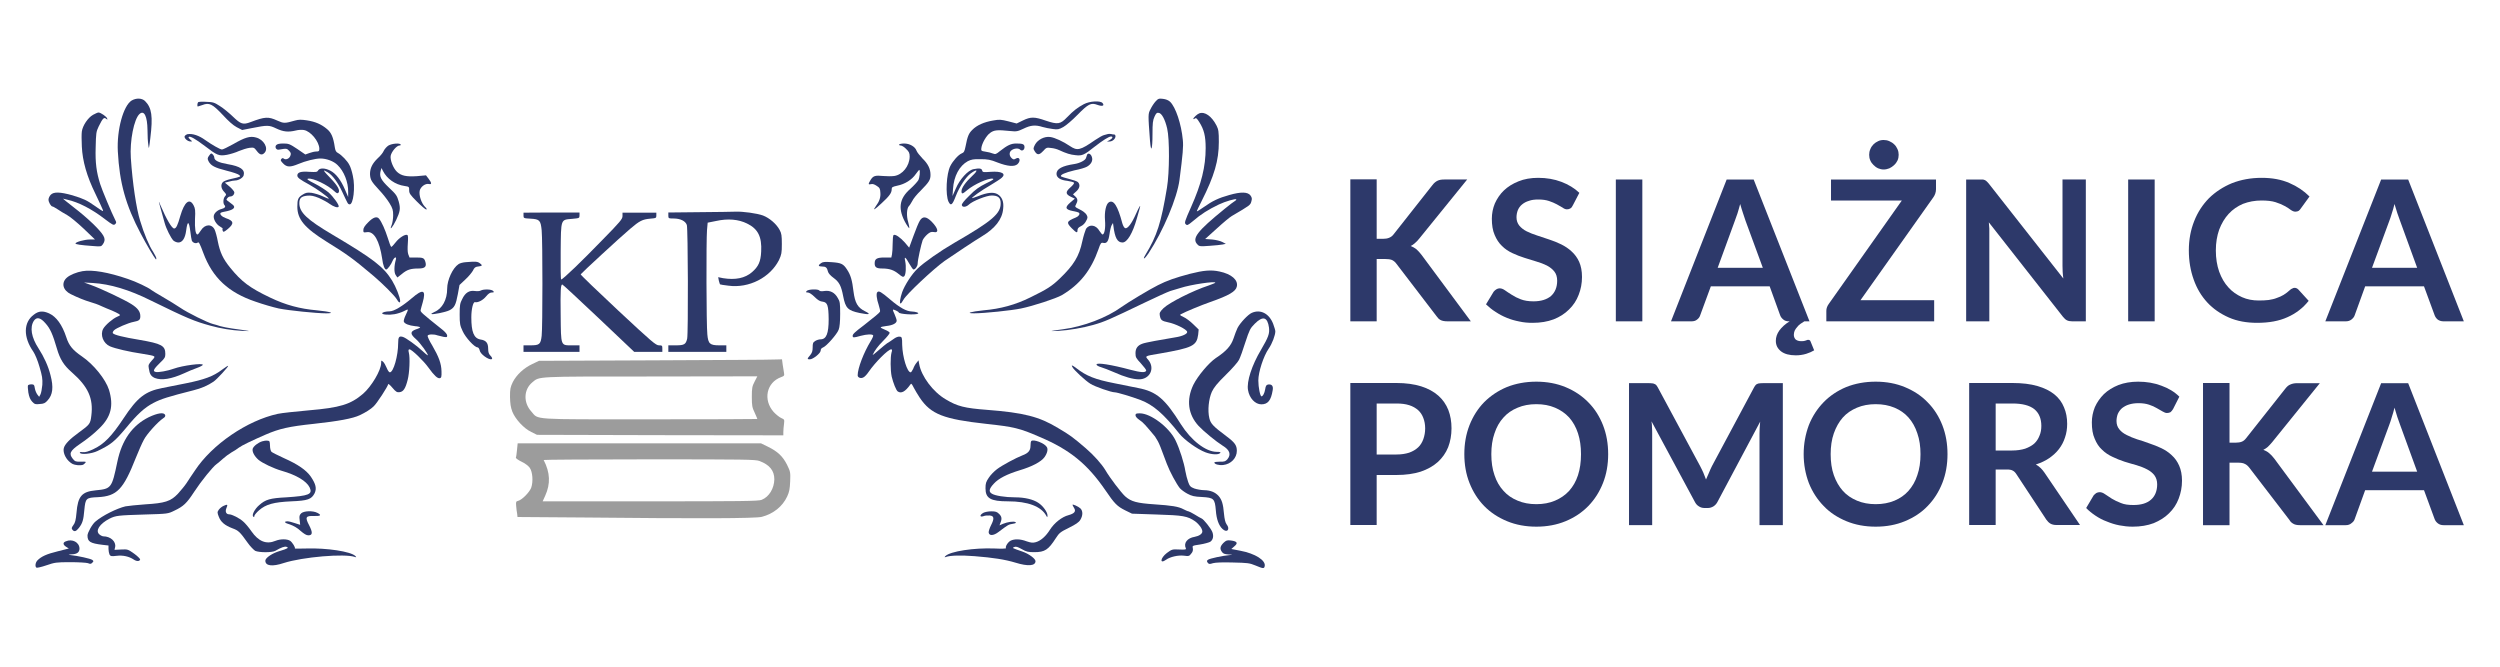 <?xml version="1.0" encoding="UTF-8"?>
<!DOCTYPE svg PUBLIC "-//W3C//DTD SVG 1.1//EN" "http://www.w3.org/Graphics/SVG/1.1/DTD/svg11.dtd">
<!-- Creator: CorelDRAW X8 -->
<svg xmlns="http://www.w3.org/2000/svg" xml:space="preserve" width="150mm" height="40mm" version="1.1" style="shape-rendering:geometricPrecision; text-rendering:geometricPrecision; image-rendering:optimizeQuality; fill-rule:evenodd; clip-rule:evenodd"
viewBox="0 0 15000 4000"
 xmlns:xlink="http://www.w3.org/1999/xlink">
 <defs>
  <style type="text/css">
   <![CDATA[
    .fil1 {fill:#9C9C9C}
    .fil0 {fill:#2D396A}
    .fil2 {fill:#2D396A;fill-rule:nonzero}
   ]]>
  </style>
 </defs>
 <g id="Warstwa_x0020_1">
  <g id="_2720373610240">
   <path class="fil0" d="M790 603c-50,31 -90,176 -83,306 10,188 47,322 138,494 33,63 80,142 90,153 2,1 3,-1 3,-6 0,-5 -9,-22 -19,-39 -23,-33 -56,-111 -78,-186 -23,-72 -46,-227 -56,-377 -7,-103 19,-234 52,-264 28,-25 47,13 48,97 0,33 2,72 5,89 3,28 4,26 12,-42 16,-130 9,-181 -32,-222 -19,-18 -52,-19 -80,-3l0 0z"/>
   <path class="fil0" d="M6933 609c-9,10 -23,31 -30,46 -15,29 -15,29 -3,190 6,77 15,53 15,-41 0,-64 2,-83 12,-104 9,-20 14,-25 25,-23 18,2 38,38 51,94 15,63 14,264 -1,354 -35,212 -60,290 -129,403 -21,35 -5,27 18,-8 88,-134 172,-332 186,-441 20,-155 24,-200 20,-239 -9,-96 -43,-198 -77,-230 -10,-9 -25,-15 -42,-17 -24,-3 -29,-2 -45,16l0 0z"/>
   <path class="fil0" d="M1189 613c-5,5 -7,26 -2,26 1,0 14,-4 28,-9 40,-16 60,-6 122,60 34,37 61,61 83,73l33 17 56 -11c96,-19 105,-19 149,2 42,20 72,23 117,12 15,-4 36,-5 48,-3 42,7 92,70 93,112 0,15 -3,17 -18,17 -9,0 -28,4 -41,9l-25 9 -48 -33c-45,-30 -52,-33 -84,-33 -24,0 -37,3 -43,10 -10,12 1,30 16,27 46,-8 48,-8 62,7 11,12 12,17 7,30 -6,17 -27,26 -39,17 -6,-5 -10,-4 -15,2 -6,7 -4,12 11,27 22,23 43,23 91,3 42,-18 102,-33 132,-33 37,0 80,16 103,39 39,37 65,103 64,162l0 30 -19 -44c-25,-59 -55,-97 -88,-114 -33,-17 -63,-17 -73,-2 -6,11 -12,11 -53,9 -51,-4 -72,3 -72,22 0,13 15,24 74,56 40,22 107,70 115,82 1,3 -14,-2 -34,-12 -20,-10 -51,-19 -69,-22 -27,-3 -35,-1 -53,10 -28,17 -33,28 -33,73 0,76 44,128 177,211 122,75 160,103 282,206 56,48 125,117 138,139 11,20 20,24 20,10 0,-21 -25,-84 -48,-122 -52,-84 -112,-130 -358,-276 -154,-91 -199,-134 -199,-189 0,-30 11,-41 47,-45 24,-2 39,1 71,14 22,10 50,25 62,34 25,18 51,27 56,18 5,-8 -30,-58 -61,-86 -16,-13 -52,-37 -82,-52 -42,-21 -51,-28 -40,-30 29,-5 119,38 158,76 12,11 18,14 23,9 13,-13 -3,-42 -47,-88 -46,-47 -50,-56 -16,-35 29,18 60,60 87,118 34,73 33,72 43,74 23,5 36,-104 20,-172 -5,-25 -14,-53 -20,-63 -11,-24 -48,-62 -69,-73 -12,-6 -16,-15 -19,-34 -9,-61 -21,-88 -46,-109 -34,-29 -70,-45 -122,-53 -33,-5 -49,-5 -70,1 -63,18 -68,18 -108,0 -53,-24 -73,-23 -158,9 -47,18 -60,13 -107,-32 -24,-23 -59,-52 -79,-64 -32,-21 -41,-24 -81,-25 -24,-2 -47,0 -49,2l0 0z"/>
   <path class="fil0" d="M6503 625c-39,21 -62,39 -100,78 -41,43 -56,45 -128,21 -68,-24 -91,-24 -138,-1l-37 18 -50 -13c-44,-11 -53,-12 -91,-5 -54,9 -98,28 -126,57 -21,21 -28,38 -40,100 -6,29 -9,35 -24,41 -19,8 -52,45 -67,75 -24,46 -30,173 -11,214 14,28 23,21 44,-34 22,-56 60,-114 90,-136 40,-29 46,-19 9,15 -39,36 -65,72 -65,92 0,19 6,18 34,-6 41,-35 126,-73 153,-69 11,2 1,9 -39,28 -42,21 -64,36 -101,74 -32,31 -47,50 -45,57 3,15 27,12 44,-5 22,-20 104,-53 135,-53 38,0 54,13 54,46 1,62 -49,106 -278,238 -83,48 -183,118 -221,155 -34,32 -77,99 -92,141 -12,35 -17,68 -10,68 4,0 11,-11 18,-23 16,-31 179,-184 246,-232 49,-34 192,-129 223,-147 80,-48 124,-103 129,-167 5,-42 -7,-71 -34,-87 -24,-14 -63,-10 -116,12 -19,7 -37,13 -37,12 -4,-3 55,-46 111,-78 30,-18 61,-38 67,-44 29,-25 0,-41 -67,-36 -42,3 -47,3 -50,-8 -3,-13 -17,-15 -52,-8 -33,6 -83,61 -106,116l-20 45 3 -42c5,-77 38,-139 89,-167 21,-10 34,-13 76,-12 43,0 60,3 102,20 60,23 100,27 120,10 22,-21 13,-48 -11,-33 -10,6 -14,6 -24,-3 -16,-15 -16,-37 0,-48 16,-12 42,-13 51,-3 11,11 26,2 26,-15 0,-18 -10,-22 -49,-22 -32,0 -53,10 -99,46 -22,18 -26,20 -42,14 -9,-4 -29,-9 -44,-11 -25,-4 -27,-5 -25,-21 3,-28 29,-74 52,-91 24,-18 43,-20 120,-12 39,4 45,3 81,-14 43,-21 71,-24 115,-10 15,4 42,10 61,12 29,4 36,3 63,-12 16,-9 54,-41 84,-72 66,-67 82,-75 120,-61 30,11 45,6 31,-11 -13,-15 -76,-12 -112,7l0 0z"/>
   <path class="fil0" d="M558 689c-30,17 -62,64 -67,100 -2,14 -2,55 0,90 4,88 30,179 82,285 22,46 42,89 44,95 4,12 3,12 -47,-23 -50,-35 -67,-43 -135,-64 -75,-21 -113,-22 -131,-3 -7,8 -13,20 -13,29 0,15 15,41 24,41 3,0 17,8 31,17 14,10 40,25 56,34 17,9 61,45 99,81l69 66 -31 0c-31,0 -86,15 -86,24 0,5 31,10 102,15 50,4 52,4 62,-10 20,-29 13,-48 -35,-99 -24,-26 -73,-70 -108,-98 -36,-28 -72,-57 -81,-64l-15 -13 25 6c68,15 148,56 228,118 45,34 51,37 60,29 8,-8 8,-11 0,-26 -17,-32 -81,-184 -90,-215 -22,-70 -30,-127 -27,-220 2,-85 3,-94 18,-125 24,-49 32,-57 44,-47 9,7 10,7 7,-1 -3,-11 -39,-36 -52,-36 -5,0 -20,7 -33,14l0 0z"/>
   <path class="fil0" d="M7196 680c-12,4 -36,26 -36,33 0,3 5,2 9,-2 7,-5 12,-2 27,22 28,44 38,84 38,155 0,113 -26,216 -87,353 -39,87 -41,96 -33,104 9,9 13,7 42,-17 51,-44 93,-70 157,-101 40,-19 105,-38 105,-30 0,2 -3,6 -7,8 -4,2 -33,23 -63,48 -166,135 -199,178 -163,214 11,12 17,12 72,8 33,-2 68,-6 79,-8l19 -4 -21 -11c-11,-6 -39,-13 -61,-15l-42 -3 70 -63c38,-35 79,-69 90,-75 109,-64 111,-65 117,-87 5,-17 4,-23 -5,-36 -16,-22 -57,-23 -127,-3 -65,18 -102,36 -154,73 -21,15 -39,26 -41,25 -1,-1 12,-29 29,-62 76,-151 103,-243 103,-354 0,-63 -2,-75 -14,-99 -29,-56 -70,-85 -103,-73l0 0z"/>
   <path class="fil0" d="M1125 805c-7,2 -15,8 -17,12 -5,12 18,32 35,32 12,0 12,0 -1,-11 -8,-7 -13,-14 -10,-16 7,-8 40,11 97,54 74,57 85,61 132,53 21,-4 54,-14 73,-23 19,-8 48,-17 63,-19 26,-3 28,-2 44,19 18,24 32,27 47,10 24,-27 -5,-79 -52,-91 -35,-10 -66,-1 -137,40 -31,17 -61,32 -67,32 -11,0 -60,-28 -101,-57 -37,-27 -76,-40 -106,-35l0 0z"/>
   <path class="fil0" d="M6648 804c-3,1 -13,4 -22,6 -8,1 -33,15 -55,30 -91,63 -107,66 -152,36 -38,-26 -91,-51 -118,-54 -34,-5 -75,16 -91,46 -11,22 -11,24 -2,39 15,25 28,24 51,-1 19,-21 22,-22 48,-18 15,1 36,7 46,12 46,21 69,28 100,31 40,5 52,-1 115,-51 49,-38 85,-61 98,-61 14,0 10,11 -7,21l-17 9 15 0c18,0 36,-16 36,-32 0,-5 -4,-10 -7,-10 -5,0 -14,-1 -20,-3 -7,-1 -15,-1 -18,0l0 0z"/>
   <path class="fil0" d="M2331 873c-11,7 -23,21 -28,31 -4,11 -21,32 -37,46 -32,31 -46,59 -46,95 2,34 8,44 55,95 22,23 50,59 62,79 19,31 22,42 22,73 0,19 -4,46 -9,58 -16,39 6,14 27,-30 24,-52 27,-68 15,-112 -10,-34 -15,-42 -58,-82 -49,-47 -59,-67 -50,-101l5 -17 9 18c24,47 73,82 130,90 27,4 27,5 27,26 0,18 6,27 47,68 26,26 51,47 55,47 6,0 3,-7 -8,-17 -21,-22 -36,-68 -31,-95 5,-24 34,-46 56,-41 17,4 17,-6 -2,-31l-16 -21 -55 5c-63,4 -93,-2 -119,-26 -23,-22 -42,-71 -38,-96 5,-25 36,-62 53,-62 6,0 9,-3 7,-6 -6,-10 -52,-6 -73,6l0 0z"/>
   <path class="fil0" d="M5395 867c-2,3 2,6 9,6 7,0 22,9 33,21 17,16 21,24 21,46 -1,56 -43,109 -93,116 -15,2 -45,2 -66,0 -48,-5 -60,-1 -75,23 -16,26 -15,30 2,26 9,-3 21,1 34,10 18,11 21,18 22,39 3,30 -6,55 -27,83 -21,30 -10,24 34,-17 47,-43 61,-63 61,-83 0,-14 3,-16 34,-23 45,-9 87,-35 111,-70 10,-14 20,-26 21,-25 6,6 2,46 -6,62 -6,10 -27,33 -48,52 -69,60 -76,123 -25,211 9,15 17,26 19,25 1,-2 -2,-19 -7,-37 -11,-36 -9,-80 4,-95 5,-4 13,-18 20,-30 6,-14 29,-42 51,-63 51,-52 59,-65 59,-95 0,-36 -15,-66 -48,-98 -16,-17 -33,-38 -36,-47 -8,-24 -41,-43 -74,-43 -15,0 -29,3 -30,6l0 0z"/>
   <path class="fil0" d="M1253 936c-8,12 -9,17 -2,31 14,27 37,39 108,57 37,9 72,21 76,26 11,10 12,10 -50,24 -23,5 -45,14 -49,20 -13,15 -9,38 8,56 15,16 15,18 6,28 -11,12 -13,43 -3,53 9,9 2,18 -18,23 -21,5 -42,22 -46,39 -5,21 15,54 37,66 11,6 18,12 16,14 -2,1 -2,7 1,13 3,8 8,6 30,-12 39,-33 36,-49 -12,-65 -23,-8 -39,-24 -31,-32 2,-2 19,-7 38,-10 40,-9 54,-23 34,-39 -6,-5 -18,-14 -26,-20 -12,-8 -14,-10 -6,-19 4,-6 12,-10 17,-10 14,0 25,-11 25,-25 0,-5 -13,-21 -28,-34l-29 -24 24 -6c13,-4 30,-7 38,-7 20,0 47,-16 51,-31 9,-34 -19,-54 -96,-67 -53,-9 -80,-22 -80,-39 0,-10 -11,-25 -19,-25 -2,0 -9,7 -14,15l0 0z"/>
   <path class="fil0" d="M6522 930c-2,5 -4,13 -6,18 -4,14 -37,31 -69,36 -73,11 -108,29 -108,59 0,23 24,38 65,42 20,3 38,8 40,11 3,3 -7,16 -21,28 -31,27 -31,41 3,57l23 11 -26 22c-35,30 -32,43 13,52 19,4 37,8 38,11 8,7 -3,22 -19,28 -56,23 -58,30 -25,64 29,29 35,31 35,12 0,-10 6,-17 21,-24 13,-6 25,-19 31,-32 10,-18 10,-23 2,-37 -5,-9 -23,-23 -40,-31 -30,-15 -31,-16 -23,-30 12,-22 11,-34 -4,-48l-14 -13 20 -18c21,-19 24,-40 10,-55 -5,-5 -28,-13 -52,-19 -24,-6 -46,-13 -49,-15 -10,-9 24,-24 80,-37 32,-6 65,-16 75,-22 26,-15 37,-37 29,-59 -6,-19 -24,-26 -29,-11l0 0z"/>
   <path class="fil0" d="M954 1215c3,14 13,46 34,123 10,36 37,89 52,105 7,6 20,12 30,12 24,0 41,-25 47,-72 8,-61 17,-58 25,6 3,25 7,50 9,55 6,13 25,20 36,11 6,-5 13,9 33,63 55,148 150,237 313,292 45,16 108,34 140,41 60,12 224,29 284,29 57,0 25,-10 -55,-18 -103,-9 -188,-32 -280,-76 -124,-59 -173,-96 -241,-180 -43,-53 -61,-92 -74,-157 -5,-28 -14,-60 -19,-71 -17,-36 -59,-34 -83,5 -8,13 -17,24 -20,24 -12,0 -17,-36 -15,-93 3,-50 1,-64 -8,-81 -24,-47 -55,-23 -80,62 -16,57 -25,76 -37,76 -14,0 -46,-55 -83,-141 -6,-17 -10,-23 -8,-15l0 0z"/>
   <path class="fil0" d="M6653 1214c-17,11 -27,56 -23,107 4,47 -3,86 -15,86 -3,0 -10,-10 -18,-21 -21,-37 -60,-43 -81,-13 -4,9 -15,42 -22,74 -19,91 -51,143 -135,224 -49,47 -76,64 -176,113 -91,45 -179,69 -282,78 -76,8 -111,18 -56,18 60,0 223,-17 281,-29 73,-15 210,-60 245,-80 108,-64 175,-148 220,-276 12,-36 16,-40 27,-38 22,6 33,-8 39,-52 3,-23 9,-47 13,-54l8 -13 2 15c9,74 24,102 55,102 28,0 61,-55 86,-144 6,-22 13,-47 16,-56 10,-34 1,-21 -21,28 -26,59 -51,91 -65,86 -6,-2 -13,-15 -17,-29 -28,-106 -53,-144 -81,-126l0 0z"/>
   <path class="fil0" d="M4198 1273l-188 2 0 18c0,17 1,18 32,18 40,0 71,15 79,39 7,21 9,649 2,682 -8,34 -17,40 -68,40l-45 0 0 20 0 19 174 0 174 0 0 -19 0 -20 -41 0c-58,0 -68,-9 -73,-66 -6,-55 -7,-563 -2,-625l4 -45 50 -10c72,-16 135,-10 186,15 66,32 90,80 85,169 -3,60 -16,89 -55,123 -42,36 -99,48 -174,36l-29 -6 4 21c3,11 6,21 7,22 0,1 23,5 50,8 124,17 251,-49 304,-154 15,-33 17,-42 17,-96 0,-50 -2,-64 -13,-84 -19,-36 -61,-72 -100,-87 -36,-13 -121,-25 -166,-23 -15,1 -111,2 -214,3l0 0z"/>
   <path class="fil0" d="M3141 1293c0,16 1,17 42,19 55,3 61,10 67,70 6,62 6,581 0,633 -6,51 -13,57 -68,57l-41 0 0 20 0 19 168 0 168 0 0 -19 0 -20 -44 0c-70,0 -67,7 -69,-181 -2,-151 0,-184 10,-184 3,0 100,91 218,202l213 202 84 0 85 0 0 -19c0,-18 -1,-20 -20,-20 -19,0 -41,-19 -246,-210 -124,-116 -225,-213 -224,-216 2,-5 233,-219 297,-273 56,-48 74,-57 120,-61 36,-3 37,-4 37,-19l0 -17 -101 0 -102 0 0 20c0,18 -12,33 -122,145 -119,123 -236,236 -246,236 -3,0 -4,-76 -3,-168 2,-199 -1,-190 70,-196 42,-4 43,-4 43,-21l0 -17 -168 0 -168 1 0 17 0 0z"/>
   <path class="fil0" d="M2209 1334c-21,21 -29,34 -29,46 0,15 1,16 21,13 43,-7 76,52 92,159 5,40 15,65 24,65 8,0 30,-30 39,-53 10,-22 25,-27 19,-6 -11,39 -11,77 -1,92l10 15 27 -21c31,-26 53,-33 100,-33 37,0 49,-10 42,-37 -7,-26 -13,-29 -56,-29l-40 0 -8 -21c-4,-13 -4,-37 -2,-65 2,-31 2,-46 -3,-49 -12,-7 -50,17 -71,45 -12,16 -24,28 -26,26 -3,-1 -12,-26 -21,-55 -15,-47 -36,-95 -52,-114 -13,-16 -36,-8 -65,22l0 0z"/>
   <path class="fil0" d="M5519 1324c-7,11 -24,52 -38,91l-26 71 -26 -31c-28,-31 -57,-51 -67,-45 -4,2 -6,24 -6,50 0,26 -2,56 -4,66l-4 19 -41 0c-46,0 -59,8 -59,35 0,23 10,31 45,31 43,0 70,9 99,33 22,18 27,20 34,13 9,-10 12,-57 5,-91 -7,-31 2,-25 26,18 10,18 21,33 24,33 11,0 25,-20 25,-36 0,-21 21,-115 30,-140 4,-9 16,-24 27,-34 16,-14 24,-17 38,-15 34,8 29,-21 -11,-62 -32,-32 -54,-34 -71,-6l0 0z"/>
   <path class="fil0" d="M2795 1573c-16,1 -36,6 -44,12 -35,23 -68,95 -68,147 0,66 -29,120 -77,140 -11,5 -19,10 -18,12 6,5 86,-11 108,-22 30,-15 39,-32 51,-97l10 -55 35 -33c20,-18 40,-43 46,-54 6,-15 15,-22 25,-23 31,-4 34,-7 18,-19 -15,-12 -24,-13 -86,-8l0 0z"/>
   <path class="fil0" d="M4926 1579c-19,13 -17,20 6,20 23,0 30,6 36,31 2,9 15,24 33,37 34,25 46,47 58,110 14,72 28,86 99,101 59,12 70,8 33,-10 -45,-22 -61,-50 -70,-119 -8,-68 -17,-99 -39,-132 -22,-34 -35,-40 -92,-44 -41,-3 -53,-2 -64,6l0 0z"/>
   <path class="fil0" d="M495 1627c-35,6 -75,22 -94,39 -35,31 -24,76 24,99 40,20 85,38 116,47 19,5 50,16 68,25 18,8 46,20 62,26 16,7 35,16 41,20 12,8 11,9 -8,17 -28,12 -72,50 -85,73 -19,36 0,87 41,105 30,13 114,33 196,45 82,14 81,12 55,40 -20,23 -22,27 -18,48 5,35 14,47 36,57 40,16 100,6 175,-28 23,-11 57,-25 77,-32 20,-7 36,-16 36,-19 0,-12 -121,4 -174,23 -39,14 -92,23 -108,20 -13,-4 -14,-6 -8,-18 4,-7 20,-25 36,-40 25,-23 29,-31 29,-50 0,-50 -22,-62 -156,-85 -97,-16 -153,-30 -159,-40 -2,-3 1,-11 7,-17 12,-13 86,-45 119,-51 32,-6 39,-12 39,-34 0,-27 -15,-48 -53,-72 -39,-25 -183,-94 -246,-116l-39 -14 53 3c103,6 218,40 348,105 216,106 262,125 357,151 61,17 128,28 189,31 63,3 63,3 -58,-14 -24,-3 -56,-10 -71,-14 -15,-5 -35,-11 -44,-13 -30,-7 -154,-68 -197,-98 -24,-16 -71,-45 -104,-64 -33,-19 -64,-38 -69,-42 -16,-14 -94,-51 -140,-66 -119,-41 -215,-57 -273,-47l0 0z"/>
   <path class="fil0" d="M7139 1643c-87,23 -138,41 -191,68 -49,24 -186,107 -219,131 -88,64 -229,118 -354,134 -81,11 -85,12 -22,9 58,-3 146,-18 205,-35 71,-20 95,-31 318,-138 63,-30 128,-60 146,-66 18,-5 45,-14 60,-18 64,-21 210,-42 210,-32 0,2 -18,9 -40,17 -95,31 -237,103 -271,136 -23,23 -25,29 -22,45 5,27 12,32 50,40 42,8 112,42 114,57 3,12 -30,27 -71,33 -80,13 -184,32 -197,38 -29,10 -42,28 -42,57 0,25 3,30 33,62 18,20 33,39 31,43 -4,13 -33,11 -93,-5 -119,-32 -205,-45 -205,-32 0,5 12,12 27,16 14,4 50,18 80,31 60,27 112,42 148,42 65,0 97,-65 57,-115 -22,-26 -26,-24 69,-40 195,-34 220,-46 229,-113l3 -31 -33 -32c-17,-17 -44,-37 -58,-43 -22,-10 -24,-13 -15,-17 25,-14 124,-55 176,-73 111,-39 153,-63 159,-93 9,-39 -32,-75 -104,-90 -51,-11 -95,-7 -178,14l0 0z"/>
   <path class="fil0" d="M2885 1743c-6,4 -22,5 -36,3 -33,-5 -58,10 -76,49 -13,24 -15,37 -15,91 0,57 2,67 18,101 17,38 71,97 89,97 5,0 11,8 13,18 2,11 13,24 29,36 36,27 62,22 34,-6 -8,-8 -12,-19 -12,-40 0,-35 -13,-50 -46,-55 -40,-7 -55,-45 -55,-133 0,-50 11,-94 22,-91 18,4 48,-12 66,-34 14,-17 24,-24 35,-24 13,0 15,-2 8,-9 -9,-11 -57,-12 -74,-3l0 0z"/>
   <path class="fil0" d="M4840 1746c-6,7 -5,9 7,9 8,0 24,10 41,27 19,19 33,27 48,28 29,4 35,23 36,105 0,87 -14,121 -49,121 -10,0 -24,5 -32,10 -13,8 -15,14 -15,38 0,23 -4,33 -15,47 -19,22 -19,25 -2,25 19,0 64,-36 65,-52 0,-9 5,-16 14,-19 21,-8 85,-81 94,-107 6,-14 9,-50 9,-95 0,-64 -1,-74 -15,-96 -18,-32 -45,-46 -80,-41 -17,3 -28,1 -30,-3 -7,-10 -67,-8 -76,3l0 0z"/>
   <path class="fil0" d="M2471 1789c-55,47 -107,79 -133,79 -23,0 -45,6 -45,12 0,8 42,11 75,5 17,-3 41,-11 53,-17 13,-7 24,-12 26,-10 1,1 -4,16 -13,33 -8,16 -13,34 -11,39 5,13 31,23 67,27 17,1 31,5 31,7 0,2 -11,8 -25,12 -36,13 -36,28 0,59 25,21 79,97 70,97 -2,0 -15,-11 -30,-25 -36,-34 -103,-82 -120,-86 -22,-6 -27,2 -27,38 0,75 -28,175 -50,175 -5,0 -13,-12 -19,-27 -6,-14 -15,-31 -21,-36 -11,-10 -12,-10 -12,7 0,43 -58,141 -109,185 -75,64 -138,83 -325,99 -79,7 -163,16 -186,21 -184,40 -395,184 -498,341 -16,24 -39,57 -50,75 -12,18 -36,46 -52,64 -43,45 -78,56 -195,63 -51,4 -104,9 -119,12 -51,12 -138,55 -180,91 -19,15 -48,67 -48,84 0,37 16,47 91,56l35 4 0 21c0,11 3,26 6,33 6,10 10,12 42,8 39,-5 76,4 103,22 18,12 35,12 39,0 1,-3 -15,-20 -36,-35 -37,-26 -38,-27 -78,-25l-40 2 4 -17c6,-33 -28,-64 -71,-64 -5,0 -16,-5 -23,-11 -27,-22 0,-64 60,-95 38,-19 52,-20 212,-25 138,-4 138,-4 177,-23 55,-26 74,-44 119,-113 41,-63 112,-151 135,-167 7,-5 24,-19 37,-31 13,-12 36,-29 51,-38 15,-8 35,-21 45,-29 17,-13 77,-42 162,-79 82,-35 137,-48 288,-64 148,-16 234,-32 276,-52 34,-16 66,-36 83,-53 19,-17 87,-122 87,-133 0,-4 12,5 25,21 21,25 28,29 43,27 23,-2 36,-22 49,-74 11,-41 15,-133 7,-163 -4,-15 -2,-20 4,-20 13,0 85,69 114,110 34,47 54,66 68,63 9,-2 11,-8 10,-41 -1,-47 -16,-87 -56,-156 -17,-27 -29,-54 -27,-58 3,-9 37,-10 58,-2 8,2 24,6 37,9 20,3 22,3 22,-8 0,-7 -11,-20 -25,-32 -134,-107 -137,-110 -134,-122 1,-6 7,-26 12,-44 22,-77 2,-84 -65,-26l0 0z"/>
   <path class="fil0" d="M5264 1753c-8,7 -4,42 8,76 6,19 10,37 8,41 -3,7 -31,30 -96,81 -56,42 -68,54 -68,64 0,12 6,12 48,0 38,-10 69,-11 75,-3 2,3 -5,19 -15,35 -42,69 -78,163 -78,205 0,14 20,21 35,12 7,-3 21,-18 31,-33 39,-57 117,-135 135,-135 6,0 7,5 2,20 -7,27 -7,105 1,143 9,38 27,84 37,90 21,14 45,0 73,-39 8,-12 9,-10 22,15 7,14 24,42 37,62 67,99 143,128 397,156 167,18 202,26 323,79 180,76 286,163 393,319 55,81 71,97 119,121l41 20 147 5c160,5 185,9 232,41 24,18 43,44 43,61 0,14 -19,27 -46,32 -44,7 -68,37 -53,69 3,7 -3,9 -40,7 -42,-2 -44,-1 -74,21 -40,31 -44,69 -4,40 24,-17 72,-28 106,-24 29,4 33,3 44,-12 9,-10 12,-20 10,-32 -4,-16 -3,-16 43,-23 26,-4 53,-12 61,-16 18,-12 22,-35 13,-59 -10,-24 -52,-76 -64,-81 -6,-2 -24,-13 -42,-24 -17,-10 -34,-19 -37,-19 -4,0 -17,-6 -29,-12 -31,-17 -72,-23 -175,-30 -105,-7 -140,-16 -176,-48 -24,-22 -92,-111 -118,-156 -22,-37 -70,-91 -119,-133 -76,-65 -93,-78 -166,-121 -112,-68 -205,-92 -427,-109 -132,-10 -177,-21 -245,-62 -77,-44 -148,-139 -161,-213l-4 -22 -12 15c-7,8 -16,24 -20,36 -6,12 -12,21 -15,21 -21,0 -49,-91 -51,-165 0,-45 -2,-48 -15,-49 -8,-2 -24,4 -38,15 -13,9 -30,21 -38,25 -7,5 -31,24 -51,42 -20,18 -36,30 -35,27 12,-26 32,-53 64,-85 21,-21 38,-42 38,-47 0,-4 -12,-12 -27,-18 -15,-6 -27,-12 -27,-15 0,-2 15,-6 34,-8 39,-4 62,-17 62,-32 0,-6 -6,-23 -12,-37 -7,-14 -12,-28 -10,-29 3,-3 34,12 34,16 0,11 100,17 116,8 8,-5 -14,-12 -37,-13 -32,-1 -70,-21 -130,-72 -54,-46 -68,-54 -77,-44l0 0z"/>
   <path class="fil0" d="M203 1888c-63,46 -64,135 -3,222 10,15 26,52 37,91 16,54 19,72 17,108 -2,23 -7,49 -11,57l-8 15 -11 -14c-6,-8 -13,-25 -15,-37 -3,-21 -6,-24 -21,-24 -9,0 -18,3 -20,6 -2,3 -1,22 2,43 5,27 11,42 23,55 15,16 20,17 46,14 24,-1 33,-6 46,-21 32,-34 37,-80 18,-152 -13,-53 -39,-110 -72,-161 -43,-66 -53,-126 -28,-165 17,-25 40,-20 70,15 29,32 44,68 68,150 19,66 42,102 90,144 98,86 130,156 117,260 -6,49 -9,53 -75,101 -54,39 -84,70 -90,93 -6,23 7,57 30,79 18,17 27,21 53,24 26,1 33,0 42,-10 11,-11 11,-12 -22,-11 -31,1 -36,-1 -49,-17 -25,-31 -17,-48 41,-88 42,-28 86,-63 118,-95 70,-68 87,-135 58,-231 -20,-63 -92,-153 -163,-201 -54,-37 -77,-64 -93,-114 -25,-76 -60,-124 -104,-144 -36,-16 -62,-15 -91,8l0 0z"/>
   <path class="fil0" d="M7511 1877c-23,10 -70,60 -86,91 -6,13 -17,41 -24,63 -15,44 -43,76 -107,118 -42,29 -107,106 -134,160 -43,90 -32,178 32,247 30,32 104,93 144,118 43,26 52,53 28,82 -11,12 -18,15 -45,14 -18,0 -33,2 -33,5 0,10 27,18 53,15 47,-5 82,-42 82,-85 0,-33 -12,-50 -63,-88 -80,-60 -94,-75 -102,-108 -11,-46 -4,-115 15,-158 13,-27 31,-50 84,-102 37,-36 73,-77 79,-90 7,-13 24,-60 38,-105 25,-75 28,-83 57,-112 48,-48 76,-41 85,24 4,36 -3,56 -48,133 -55,92 -87,191 -78,241 8,49 43,86 80,86 39,0 58,-23 68,-84 5,-26 -5,-38 -27,-35 -11,2 -15,8 -18,29 -4,24 -14,42 -22,42 -8,0 -19,-54 -19,-95 0,-51 31,-146 62,-191 21,-30 40,-81 40,-104 0,-6 -6,-26 -13,-45 -24,-62 -76,-89 -128,-66l0 0z"/>
   <path class="fil1" d="M3920 2162l-686 3 -40 19c-51,24 -94,64 -117,108 -15,32 -17,41 -17,89 1,42 4,62 14,89 18,45 69,101 114,122l34 17 739 2 739 1 0 -20c0,-11 2,-33 4,-48 3,-27 3,-27 -17,-36 -11,-5 -31,-21 -45,-36 -65,-73 -43,-177 44,-209 19,-7 21,-9 18,-26 -2,-9 -5,-32 -8,-50l-4 -31 -42 1c-24,2 -352,3 -730,5l0 0zm608 127c-15,29 -17,38 -17,92 0,53 2,64 17,95 9,20 16,36 16,38 0,1 -290,2 -643,2 -724,0 -668,4 -713,-47 -49,-54 -46,-132 6,-175 44,-36 11,-35 710,-35l640 -1 -16 31 0 0z"/>
   <path class="fil0" d="M1331 2219c-51,39 -106,59 -216,81 -52,10 -116,23 -141,28 -103,20 -150,57 -232,181 -72,109 -118,156 -180,185 -31,15 -51,21 -66,19 -11,-2 -19,0 -17,3 4,14 71,7 106,-10 81,-39 102,-56 171,-138 68,-83 112,-123 164,-150 45,-24 90,-38 240,-76 49,-12 87,-29 121,-52 20,-13 91,-91 88,-95 -1,-2 -19,10 -38,24l0 0z"/>
   <path class="fil0" d="M6434 2202c9,18 79,83 109,101 27,17 124,51 146,51 14,0 101,26 154,46 76,29 138,82 233,202 31,38 107,93 157,112 37,14 78,16 88,4 5,-5 0,-7 -22,-7 -65,-1 -152,-68 -214,-166 -95,-152 -146,-196 -257,-217 -27,-6 -89,-18 -139,-28 -118,-23 -171,-44 -231,-91 -25,-19 -32,-21 -24,-7z"/>
   <path class="fil0" d="M893 2503c-99,49 -162,137 -189,268 -33,158 -36,162 -130,171 -83,8 -107,35 -115,135 -4,43 -8,60 -19,74 -11,15 -12,20 -5,28 11,13 21,10 38,-11 22,-28 28,-48 33,-108 7,-71 10,-74 81,-77 115,-6 153,-46 228,-236 16,-40 37,-88 48,-108 17,-34 85,-109 117,-130 10,-6 13,-12 11,-19 -7,-18 -45,-12 -98,13l0 0z"/>
   <path class="fil0" d="M6813 2492c0,7 9,18 24,28 21,13 39,34 93,99 4,6 12,19 17,28 9,17 16,33 54,136 18,48 58,121 78,146 8,9 28,24 45,33 26,14 41,18 88,20 71,4 77,10 83,80 4,55 18,91 40,112 28,26 48,1 24,-29 -7,-10 -12,-30 -15,-62 -5,-60 -13,-85 -33,-108 -21,-22 -47,-33 -86,-34 -17,0 -44,-5 -59,-10 -23,-9 -28,-14 -37,-39 -6,-16 -13,-45 -17,-66 -7,-47 -34,-133 -59,-184 -37,-77 -148,-162 -214,-162 -22,0 -26,2 -26,12l0 0z"/>
   <path class="fil0" d="M1573 2648c-25,8 -52,29 -57,45 -4,18 11,45 35,66 24,20 91,52 140,66 87,25 148,61 167,100 19,41 -5,50 -140,59 -98,5 -125,13 -163,47 -27,23 -45,59 -36,68 5,5 7,5 7,-3 0,-5 13,-21 28,-34 41,-36 87,-49 194,-54 99,-4 121,-12 140,-49 13,-29 7,-54 -23,-99 -28,-40 -78,-74 -161,-111 -37,-17 -71,-34 -75,-38 -5,-5 -9,-21 -9,-37 -1,-27 -2,-29 -16,-30 -8,-1 -22,1 -31,4l0 0z"/>
   <path class="fil0" d="M6188 2646c-3,2 -5,15 -5,29 0,28 -13,44 -48,57 -39,15 -123,60 -153,83 -16,12 -39,35 -49,51 -17,25 -20,34 -20,64 0,60 30,78 135,78 119,0 199,30 230,87 6,11 6,11 7,-2 0,-20 -27,-58 -55,-76 -31,-21 -82,-33 -140,-33 -59,0 -121,-10 -139,-22 -20,-12 -17,-29 12,-60 28,-31 79,-57 154,-80 74,-22 130,-51 150,-79 17,-24 23,-49 13,-62 -15,-23 -80,-47 -92,-35l0 0z"/>
   <path class="fil1" d="M3102 2700c-2,22 -5,43 -7,46 0,4 15,15 34,24 20,9 41,25 49,36 18,25 22,84 9,121 -12,29 -55,72 -78,78 -13,3 -14,6 -12,31 1,16 4,37 6,47l2 19 406 3c667,7 1025,6 1060,-4 69,-18 124,-62 152,-122 13,-28 16,-45 18,-91 2,-54 2,-57 -19,-100 -26,-51 -56,-79 -115,-108l-41 -20 -730 0 -730 0 -4 40 0 0zm1455 66c61,23 89,58 89,110 -1,54 -31,105 -76,123 -16,8 -134,9 -667,9l-647 0 15 -33c33,-73 30,-139 -9,-215 -1,-2 284,-4 634,-4 577,0 638,1 661,10l0 0z"/>
   <path class="fil0" d="M1342 3035c-10,4 -23,15 -29,23 -10,15 -10,17 0,43 12,31 35,51 82,69 36,13 45,22 92,88 14,20 35,41 44,47 24,11 101,11 121,0 34,-20 56,-28 67,-24 16,5 7,11 -37,24 -47,13 -90,42 -90,59 0,32 42,37 111,14 112,-36 366,-58 427,-36 9,3 9,2 2,-6 -27,-27 -172,-49 -294,-45 -40,1 -70,1 -69,0 5,-5 -15,-37 -28,-46 -18,-12 -59,-12 -88,0 -55,23 -102,4 -145,-58 -15,-22 -37,-48 -49,-58 -22,-20 -67,-43 -84,-43 -18,0 -25,-16 -17,-36 10,-23 8,-26 -16,-15l0 0z"/>
   <path class="fil0" d="M6435 3029c0,2 4,9 9,18 14,21 3,34 -33,44 -39,10 -85,46 -111,87 -25,40 -56,67 -85,75 -18,5 -28,4 -55,-5 -39,-15 -73,-15 -96,-4 -16,8 -34,36 -28,45 1,3 -29,4 -68,2 -124,-5 -266,17 -295,45 -7,8 -7,9 2,6 26,-10 93,-11 172,-5 113,9 183,20 246,39 74,23 120,20 120,-9 0,-15 -40,-44 -77,-57 -67,-23 -64,-22 -50,-28 10,-4 20,-1 45,13 28,16 38,18 75,18 63,0 84,-14 129,-84 20,-31 27,-37 78,-62 42,-21 60,-33 69,-48 16,-26 16,-54 0,-69 -12,-11 -47,-27 -47,-21l0 0z"/>
   <path class="fil0" d="M1807 3080c-11,11 -12,18 -9,41l3 28 -31 -10c-17,-6 -37,-11 -44,-11 -26,0 -19,10 14,19 22,8 44,20 63,38 21,18 35,27 47,27 26,0 27,-17 5,-60 -26,-49 -21,-58 30,-56 40,1 46,-5 19,-19 -27,-14 -81,-12 -97,3l0 0z"/>
   <path class="fil0" d="M5900 3077c-23,13 -23,28 1,20 9,-4 26,-5 37,-4 27,2 29,18 8,59 -8,16 -15,36 -14,43 3,21 29,20 59,-3 54,-41 61,-46 85,-49 18,-3 23,-6 17,-10 -11,-7 -48,-1 -75,10l-21 9 6 -16c10,-24 7,-38 -9,-53 -12,-12 -20,-15 -46,-15 -17,0 -39,4 -48,9l0 0z"/>
   <path class="fil0" d="M395 3248c-19,7 -18,20 2,33l16 10 -67 17c-66,16 -99,31 -122,55 -12,13 -15,37 -5,43 3,2 30,-4 59,-14 50,-17 58,-19 144,-19 49,0 97,3 106,6 13,6 19,5 26,-3 9,-9 8,-10 -1,-17 -10,-7 -84,-24 -133,-29 -12,-2 -9,-3 10,-4 32,-1 47,-12 47,-35 -1,-37 -43,-60 -82,-43l0 0z"/>
   <path class="fil0" d="M7340 3258c-20,21 -22,35 -8,54 7,10 15,13 40,15 23,0 26,1 10,3 -47,4 -123,21 -133,28 -9,6 -9,9 -3,18 7,9 11,10 32,3 16,-4 56,-6 120,-4 87,2 99,3 135,18 46,19 51,20 55,5 9,-35 -56,-77 -148,-94l-52 -10 18 -16c24,-20 17,-30 -20,-35 -24,-3 -29,-1 -46,15l0 0z"/>
  </g>
  <path class="fil2" d="M8260 1433l37 0c15,0 27,-2 37,-6 10,-4 19,-10 26,-19l235 -298c9,-12 20,-21 31,-26 10,-5 24,-7 40,-7l137 0 -287 354c-9,11 -17,20 -26,27 -8,8 -17,14 -26,18 13,5 25,12 35,20 10,9 20,20 30,33l296 399 -140 0c-19,0 -33,-3 -42,-8 -10,-5 -17,-13 -24,-23l-241 -315c-7,-10 -16,-17 -26,-22 -10,-4 -24,-6 -42,-6l-50 0 0 374 -158 0 0 -852 158 0 0 357z"/>
  <path id="1" class="fil2" d="M9437 1232c-4,9 -9,15 -14,18 -6,4 -13,6 -21,6 -8,0 -17,-3 -26,-10 -10,-6 -22,-12 -35,-20 -13,-7 -29,-14 -47,-20 -18,-6 -39,-9 -63,-9 -22,0 -41,2 -57,8 -17,5 -30,12 -42,22 -11,9 -19,20 -25,34 -5,13 -8,27 -8,43 0,20 6,36 17,50 11,13 26,25 44,34 19,9 40,18 63,25 24,8 48,16 72,24 25,8 49,18 72,29 24,12 45,26 63,43 19,17 34,38 45,62 11,25 17,55 17,91 0,38 -7,74 -20,107 -13,34 -32,63 -58,88 -25,25 -56,45 -92,59 -37,14 -79,21 -126,21 -27,0 -54,-2 -80,-8 -26,-5 -51,-12 -75,-22 -25,-10 -47,-22 -68,-36 -21,-13 -40,-29 -57,-45l46 -76c5,-6 10,-10 16,-14 6,-4 13,-6 20,-6 10,0 21,4 32,12 11,8 25,17 41,27 15,10 33,19 54,27 21,8 46,12 76,12 45,0 80,-11 105,-32 24,-22 37,-52 37,-92 0,-23 -6,-41 -17,-55 -11,-14 -26,-26 -45,-36 -18,-9 -39,-17 -63,-24 -23,-7 -47,-14 -71,-22 -25,-8 -49,-17 -72,-28 -24,-11 -45,-25 -63,-43 -19,-18 -33,-40 -44,-66 -12,-27 -17,-60 -17,-98 0,-31 6,-62 18,-91 13,-29 31,-56 54,-78 24,-23 53,-41 88,-55 34,-14 74,-21 118,-21 50,0 97,8 139,24 42,16 79,38 108,66l-39 75z"/>
  <polygon id="2" class="fil2" points="9854,1928 9695,1928 9695,1077 9854,1077 "/>
  <path id="3" class="fil2" d="M10849 2039c7,0 12,3 14,9l22 54c-13,8 -29,15 -48,21 -20,6 -41,9 -62,9 -39,0 -68,-8 -89,-24 -21,-17 -31,-37 -31,-63 0,-22 7,-42 21,-62 15,-20 35,-39 62,-55l-4 0c-13,0 -25,-3 -33,-10 -9,-7 -16,-15 -20,-26l-63 -174 -353 0 -64 174c-3,10 -9,18 -18,25 -9,8 -21,11 -34,11l-123 0 334 -851 162 0 335 851 -31 0c-8,5 -16,10 -23,15 -8,6 -15,12 -20,19 -6,7 -11,14 -15,22 -3,8 -5,16 -5,25 0,11 4,21 11,28 8,6 18,10 32,10 7,0 13,0 18,-1 4,-1 8,-2 11,-3 3,-1 6,-2 8,-3 2,-1 4,-1 6,-1zm-543 -432l271 0 -104 -283c-4,-13 -9,-27 -15,-45 -6,-17 -11,-35 -17,-55 -5,20 -11,39 -16,56 -6,17 -11,32 -16,45l-103 282z"/>
  <path id="4" class="fil2" d="M11616 1077l0 58c0,18 -6,35 -16,49l-437 617 442 0 0 127 -647 0 0 -62c0,-8 1,-16 4,-23 3,-7 6,-14 11,-20l438 -620 -425 0 0 -126 630 0zm-224 -148c0,12 -2,23 -7,34 -5,10 -11,19 -20,27 -8,8 -18,15 -29,20 -11,4 -22,7 -34,7 -12,0 -23,-3 -33,-7 -11,-5 -20,-12 -28,-20 -8,-8 -15,-17 -19,-27 -5,-11 -7,-22 -7,-34 0,-12 2,-23 7,-34 4,-11 11,-21 19,-29 8,-8 17,-14 28,-19 10,-5 21,-7 33,-7 12,0 23,2 34,7 11,5 21,11 29,19 9,8 15,18 20,29 5,11 7,22 7,34z"/>
  <path id="5" class="fil2" d="M11880 1077c7,0 13,0 17,0 5,1 9,2 13,4 4,2 7,4 11,8 4,3 7,8 12,13l447 569c-2,-13 -3,-27 -4,-40 0,-13 -1,-25 -1,-37l0 -517 140 0 0 851 -82 0c-12,0 -23,-2 -31,-6 -8,-4 -16,-11 -24,-21l-445 -567c1,13 2,25 3,37 0,13 0,24 0,34l0 523 -139 0 0 -851 83 0z"/>
  <polygon id="6" class="fil2" points="12928,1928 12769,1928 12769,1077 12928,1077 "/>
  <path id="7" class="fil2" d="M13768 1727c8,0 16,4 22,10l62 68c-34,43 -77,76 -127,98 -50,23 -111,34 -182,34 -63,0 -120,-10 -170,-32 -50,-22 -94,-52 -129,-90 -36,-39 -63,-84 -82,-138 -19,-53 -29,-111 -29,-175 0,-64 11,-122 32,-175 21,-54 51,-99 89,-138 39,-38 85,-68 138,-90 54,-21 113,-32 178,-32 63,0 118,10 166,31 47,20 87,47 121,81l-53 73c-3,5 -7,9 -12,13 -5,3 -12,5 -20,5 -9,0 -18,-4 -28,-11 -9,-7 -21,-15 -36,-23 -14,-8 -33,-16 -55,-23 -22,-7 -50,-10 -84,-10 -40,0 -77,7 -111,20 -33,14 -62,34 -86,60 -24,26 -43,58 -57,95 -13,37 -20,78 -20,125 0,47 7,90 20,127 14,38 32,69 55,94 23,26 51,45 82,59 31,14 65,20 101,20 22,0 42,-1 59,-3 17,-3 34,-6 48,-12 15,-5 29,-11 42,-19 13,-8 26,-18 39,-30 4,-4 8,-6 13,-8 4,-3 9,-4 14,-4z"/>
  <path id="8" class="fil2" d="M14783 1928l-122 0c-14,0 -25,-4 -34,-10 -9,-7 -15,-16 -19,-26l-64 -174 -353 0 -63 174c-3,9 -9,17 -19,25 -9,7 -20,11 -34,11l-123 0 335 -851 162 0 334 851zm-551 -321l271 0 -103 -283c-5,-13 -10,-27 -16,-45 -5,-17 -11,-35 -17,-55 -5,20 -10,39 -16,56 -5,17 -10,32 -15,45l-104 282z"/>
  <path id="9" class="fil2" d="M8260 2850l0 300 -158 0 0 -852 277 0c57,0 106,7 148,20 41,13 76,32 103,56 27,24 47,53 60,86 13,34 19,70 19,110 0,41 -7,79 -20,113 -14,35 -35,64 -62,89 -28,25 -62,44 -103,58 -41,13 -90,20 -145,20l-119 0zm0 -123l119 0c29,0 54,-4 76,-11 22,-8 39,-18 54,-32 14,-13 24,-30 31,-49 7,-20 11,-41 11,-65 0,-23 -4,-44 -11,-62 -7,-19 -17,-34 -31,-47 -15,-13 -32,-23 -54,-30 -22,-7 -47,-10 -76,-10l-119 0 0 306z"/>
  <path id="10" class="fil2" d="M9649 2725c0,62 -10,120 -31,173 -21,53 -50,99 -88,138 -38,39 -83,69 -136,91 -53,22 -112,33 -176,33 -64,0 -123,-11 -176,-33 -53,-22 -99,-52 -137,-91 -38,-39 -67,-85 -88,-138 -21,-53 -31,-111 -31,-173 0,-63 10,-120 31,-174 21,-53 50,-99 88,-138 38,-38 84,-69 137,-91 53,-21 112,-32 176,-32 64,0 123,11 176,33 53,22 98,52 136,91 38,38 67,84 88,137 21,54 31,111 31,174zm-163 0c0,-46 -6,-88 -18,-125 -12,-37 -30,-69 -53,-95 -24,-26 -52,-45 -85,-59 -33,-14 -70,-21 -112,-21 -42,0 -79,7 -112,21 -34,14 -62,33 -85,59 -24,26 -42,58 -54,95 -13,37 -19,79 -19,125 0,47 6,89 19,126 12,37 30,68 54,94 23,26 51,45 85,59 33,14 70,21 112,21 42,0 79,-7 112,-21 33,-14 61,-33 85,-59 23,-26 41,-57 53,-94 12,-37 18,-79 18,-126z"/>
  <path id="11" class="fil2" d="M10201 2797c7,13 13,26 19,39 5,14 11,28 16,41 6,-14 12,-28 18,-41 5,-14 12,-27 18,-40l252 -471c3,-6 7,-11 10,-15 3,-3 7,-6 11,-7 4,-2 9,-3 14,-3 5,-1 11,-1 18,-1l120 0 0 852 -140 0 0 -550c0,-11 1,-22 1,-34 1,-12 2,-24 3,-37l-257 483c-6,11 -14,19 -23,25 -10,6 -21,10 -33,10l-22 0c-13,0 -24,-4 -33,-10 -10,-6 -17,-14 -23,-25l-261 -485c2,13 3,26 3,38 1,13 1,24 1,35l0 550 -139 0 0 -852 119 0c7,0 13,0 18,1 6,0 10,1 14,3 5,1 8,4 12,7 3,4 7,9 10,15l254 472z"/>
  <path id="12" class="fil2" d="M11685 2725c0,62 -10,120 -31,173 -21,53 -50,99 -88,138 -37,39 -83,69 -136,91 -53,22 -111,33 -176,33 -64,0 -123,-11 -176,-33 -53,-22 -99,-52 -136,-91 -38,-39 -68,-85 -89,-138 -20,-53 -31,-111 -31,-173 0,-63 11,-120 31,-174 21,-53 51,-99 89,-138 37,-38 83,-69 136,-91 53,-21 112,-32 176,-32 65,0 123,11 176,33 53,22 99,52 136,91 38,38 67,84 88,137 21,54 31,111 31,174zm-162 0c0,-46 -6,-88 -19,-125 -12,-37 -30,-69 -53,-95 -23,-26 -51,-45 -84,-59 -34,-14 -71,-21 -113,-21 -41,0 -79,7 -112,21 -33,14 -62,33 -85,59 -23,26 -41,58 -54,95 -13,37 -19,79 -19,125 0,47 6,89 19,126 13,37 31,68 54,94 23,26 52,45 85,59 33,14 71,21 112,21 42,0 79,-7 113,-21 33,-14 61,-33 84,-59 23,-26 41,-57 53,-94 13,-37 19,-79 19,-126z"/>
  <path id="13" class="fil2" d="M11974 2817l0 333 -159 0 0 -852 260 0c58,0 108,6 149,18 42,12 76,29 102,50 27,22 46,48 58,78 13,30 19,63 19,99 0,29 -4,56 -13,82 -8,25 -20,48 -36,69 -16,21 -36,39 -59,55 -23,16 -50,28 -80,38 20,11 37,27 52,49l213 314 -142 0c-14,0 -26,-3 -35,-8 -10,-6 -18,-14 -25,-24l-179 -272c-7,-11 -14,-18 -22,-22 -8,-5 -20,-7 -36,-7l-67 0zm0 -114l99 0c29,0 56,-4 78,-11 22,-8 40,-18 55,-31 14,-13 24,-29 31,-47 8,-18 11,-38 11,-59 0,-43 -14,-77 -42,-100 -29,-23 -73,-34 -131,-34l-101 0 0 282z"/>
  <path id="14" class="fil2" d="M13038 2455c-5,8 -10,14 -15,18 -6,3 -13,5 -21,5 -8,0 -16,-3 -26,-9 -10,-6 -22,-13 -35,-20 -13,-8 -29,-15 -47,-21 -18,-6 -39,-9 -63,-9 -22,0 -41,3 -57,8 -17,5 -30,13 -42,22 -11,10 -19,21 -25,34 -5,13 -8,28 -8,43 0,20 6,37 17,50 11,14 26,25 44,34 19,10 40,18 63,26 24,7 48,15 72,24 25,8 49,18 73,29 23,11 44,25 62,42 19,17 34,38 45,63 11,25 17,55 17,90 0,39 -7,74 -20,108 -13,34 -32,63 -58,88 -25,25 -56,44 -92,59 -37,14 -79,21 -126,21 -27,0 -54,-3 -80,-8 -26,-5 -51,-13 -75,-23 -25,-9 -47,-21 -68,-35 -21,-14 -40,-29 -56,-46l45 -76c5,-5 10,-10 16,-14 6,-3 13,-5 20,-5 10,0 21,4 32,12 12,8 25,17 41,27 15,9 33,18 54,26 21,9 46,12 76,12 45,0 80,-10 105,-32 24,-21 37,-52 37,-92 0,-22 -6,-40 -17,-55 -11,-14 -26,-26 -44,-35 -19,-10 -40,-18 -63,-25 -24,-6 -48,-14 -72,-21 -25,-8 -49,-18 -72,-29 -24,-11 -45,-25 -63,-43 -19,-17 -33,-39 -44,-66 -12,-26 -17,-59 -17,-98 0,-31 6,-61 18,-91 13,-29 31,-55 54,-78 24,-23 53,-41 88,-55 34,-13 74,-20 118,-20 50,0 97,8 139,24 42,15 79,37 108,66l-38 75z"/>
  <path id="15" class="fil2" d="M13377 2656l37 0c15,0 27,-2 37,-6 10,-4 18,-11 25,-20l235 -297c10,-13 20,-22 31,-26 11,-5 24,-8 41,-8l136 0 -286 354c-9,11 -18,20 -26,28 -8,7 -17,13 -27,18 13,5 25,11 35,20 11,9 21,20 31,33l295 399 -140 0c-19,0 -33,-3 -42,-9 -9,-5 -17,-12 -23,-23l-241 -314c-8,-10 -17,-18 -27,-22 -9,-5 -23,-7 -41,-7l-50 0 0 375 -159 0 0 -853 159 0 0 358z"/>
  <path id="16" class="fil2" d="M14783 3151l-122 0c-14,0 -25,-4 -34,-11 -9,-7 -15,-15 -19,-25l-64 -174 -353 0 -63 174c-3,9 -9,17 -19,24 -9,8 -20,12 -34,12l-123 0 335 -852 162 0 334 852zm-551 -321l271 0 -103 -283c-5,-13 -10,-28 -16,-45 -5,-17 -11,-36 -17,-56 -5,20 -10,39 -16,56 -5,18 -10,33 -15,46l-104 282z"/>
 </g>
</svg>
